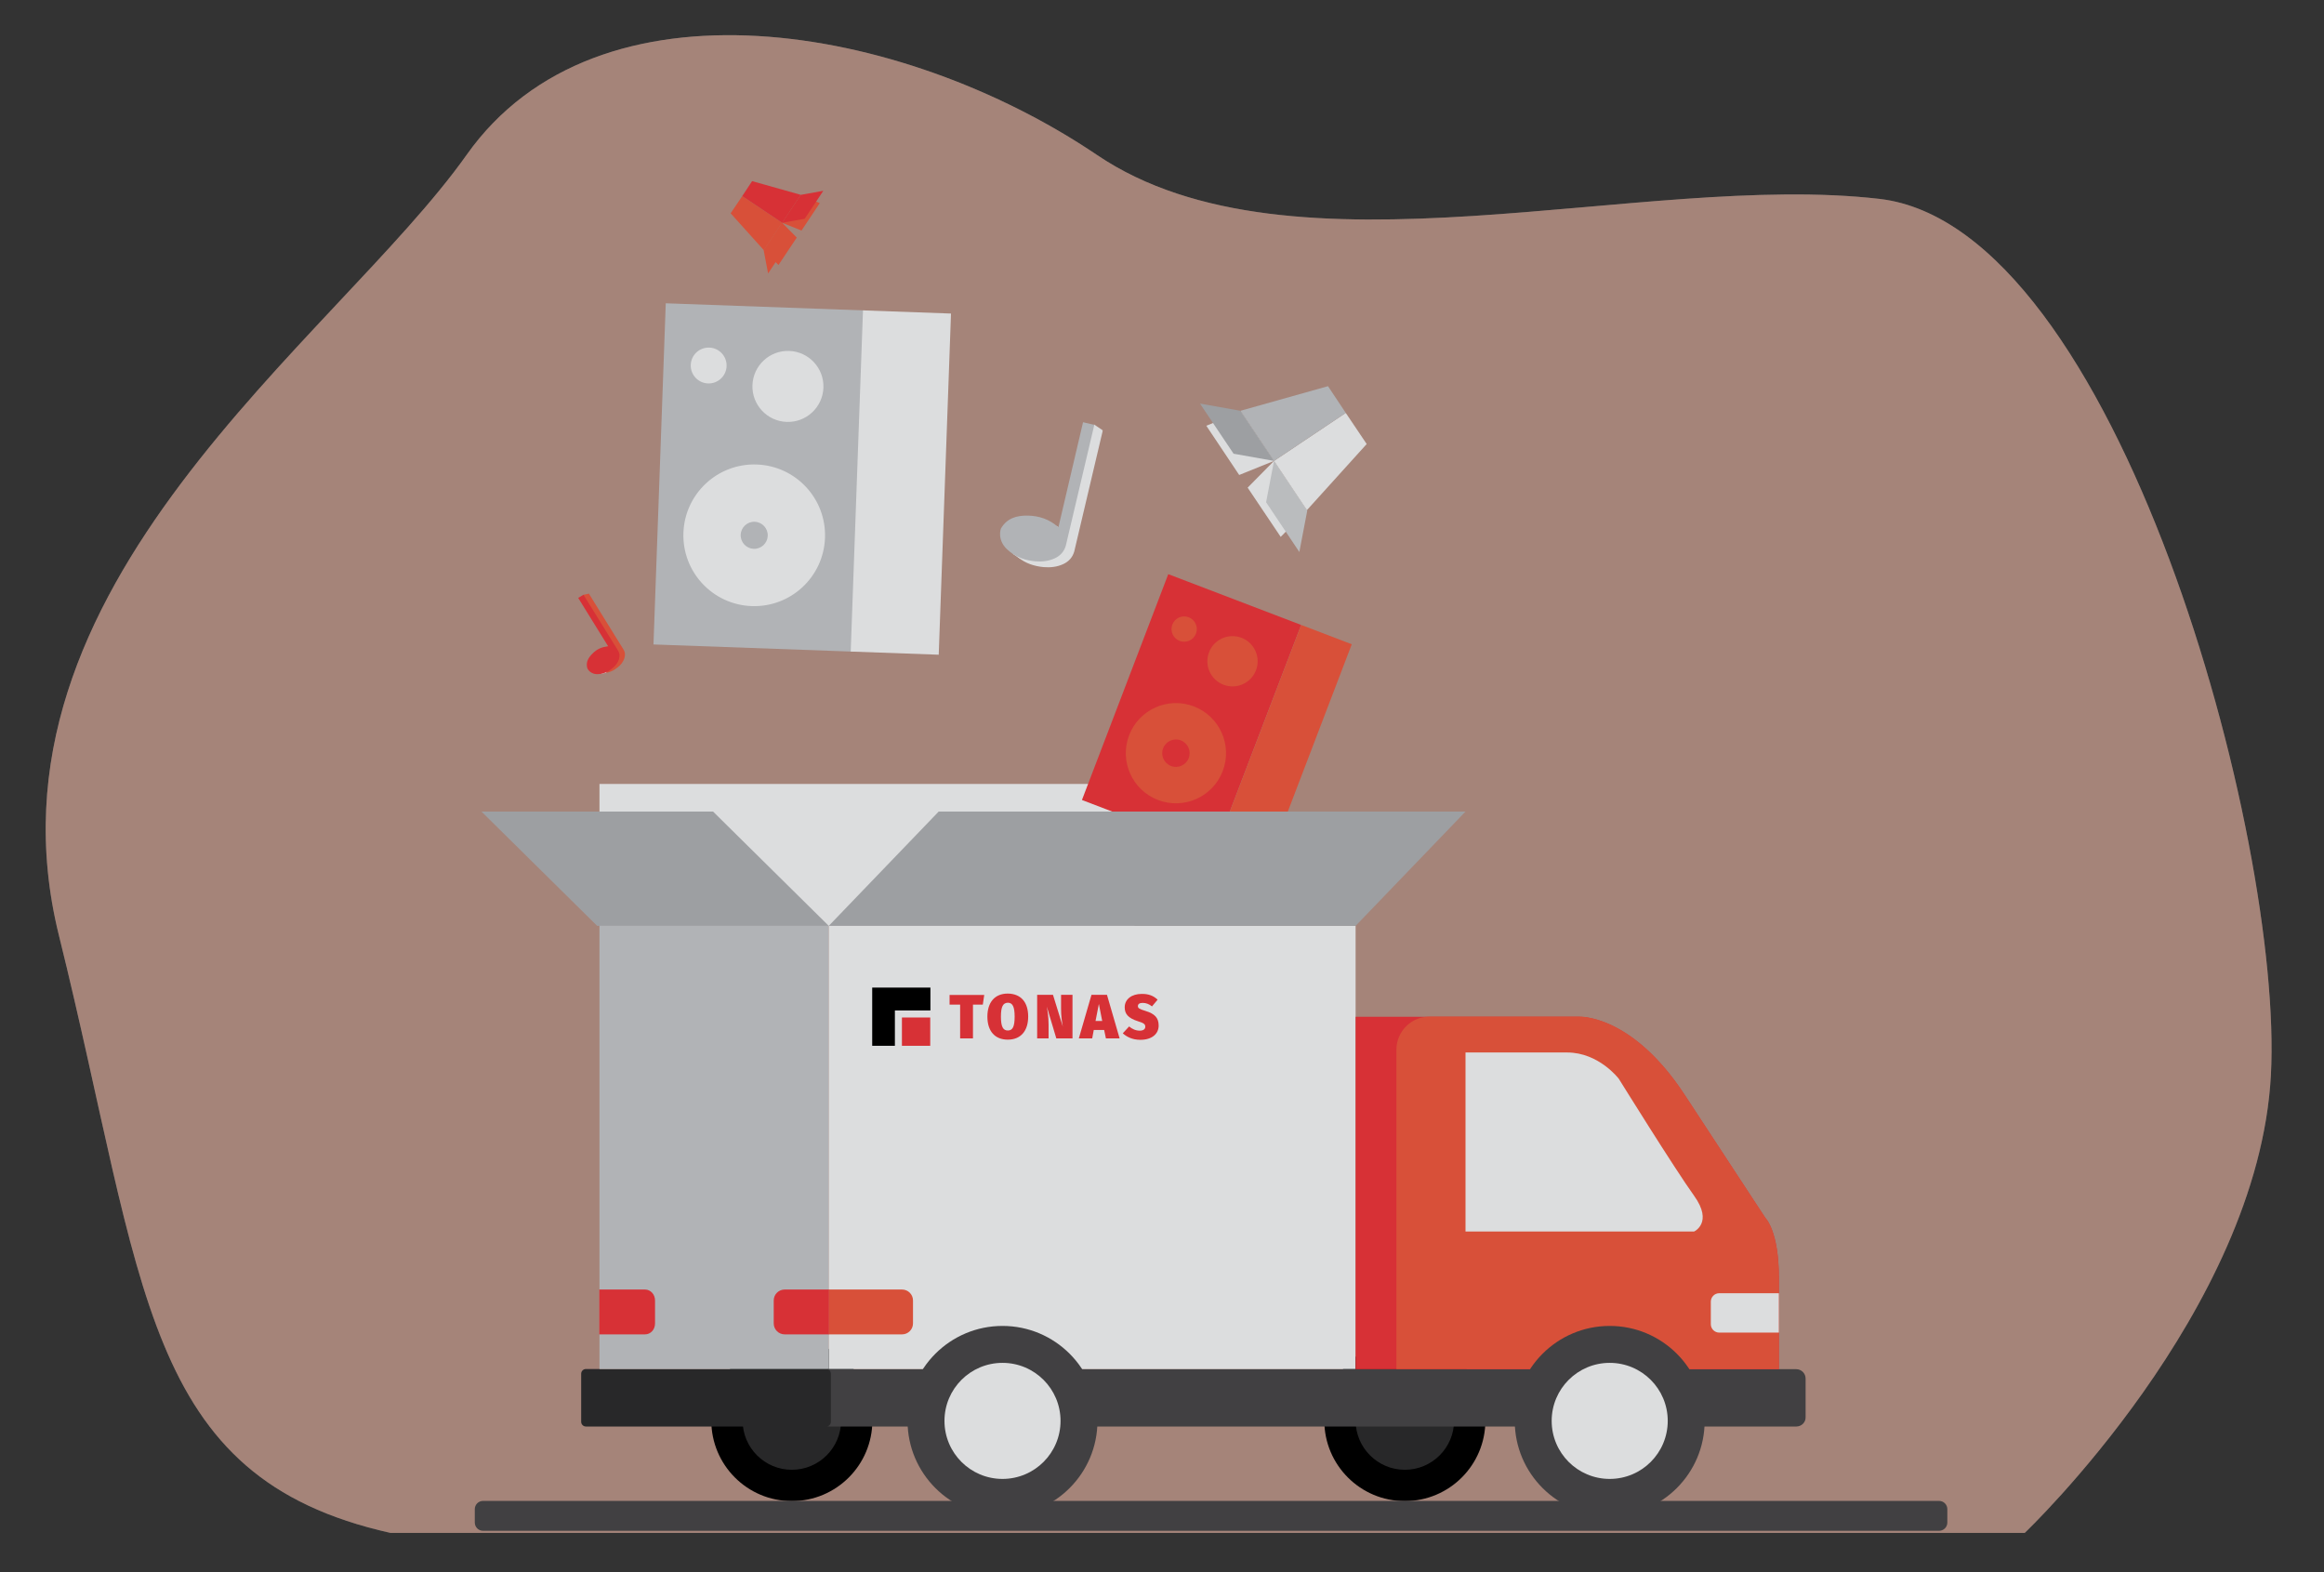 <?xml version="1.0" encoding="utf-8"?>
<!-- Generator: Adobe Illustrator 21.0.0, SVG Export Plug-In . SVG Version: 6.00 Build 0)  -->
<svg version="1.1" id="Layer_1" xmlns="http://www.w3.org/2000/svg" xmlns:xlink="http://www.w3.org/1999/xlink" x="0px" y="0px"
	 viewBox="0 0 1321.6 894" style="enable-background:new 0 0 1321.6 894;" xml:space="preserve">
<rect x="0" y="0" width="1321.6" height="894" fill="#333333" stroke="none"/>
<style type="text/css">
	.st0{opacity:0.25;fill:#FFFFFF;}
	.st1{opacity:0.25;fill:#F36D40;}
	.st2{fill:#DCDDDE;}
	.st3{fill:#D73136;}
	.st4{fill:#D85039;}
	.st5{fill:#282829;}
	.st6{fill:#414042;}
	.st7{fill:#B1B3B6;}
	.st8{fill:#9D9FA2;}
	.st9{fill:#BABCBE;}
	.st10{clip-path:url(#SVGID_2_);fill:#D73136;}
	.st11{clip-path:url(#SVGID_4_);fill:#D73136;}
	.st12{fill:none;}
	.st13{fill:#F36D40;}
</style>
<path class="st0" d="M222.1,871.7h929.3c0,0,132.8-126.2,140-260.3c7.2-134.1-87.3-482.6-222.6-498.3s-334,50-445-25
	S339.9-17.2,265.4,88S-15.8,332.9,33.5,531.9S80.4,840.1,222.1,871.7z"/>
<path class="st0" d="M222.1,871.7h929.3c0,0,132.8-126.2,140-260.3c7.2-134.1-87.3-482.6-222.6-498.3s-334,50-445-25
	S339.9-17.2,265.4,88S-15.8,332.9,33.5,531.9S80.4,840.1,222.1,871.7z"/>
<path class="st1" d="M222.1,871.7h929.3c0,0,132.8-126.2,140-260.3c7.2-134.1-87.3-482.6-222.6-498.3s-334,50-445-25
	S339.9-17.2,265.4,88S-15.8,332.9,33.5,531.9S80.4,840.1,222.1,871.7z"/>
<rect x="340.9" y="445.8" class="st2" width="304.3" height="80.7"/>
<rect x="608.9" y="364.7" transform="matrix(0.357 -0.934 0.934 0.357 57.267 893.437)" class="st3" width="137.5" height="80.9"/>
<rect x="661.1" y="409.7" transform="matrix(0.357 -0.934 0.934 0.357 72.185 954.995)" class="st4" width="137.5" height="30.8"/>
<ellipse transform="matrix(0.357 -0.934 0.934 0.357 29.925 900.062)" class="st4" cx="668.8" cy="428.3" rx="28.5" ry="28.5"/>
<ellipse transform="matrix(0.357 -0.934 0.934 0.357 29.925 900.062)" class="st3" cx="668.8" cy="428.3" rx="7.8" ry="7.8"/>
<ellipse transform="matrix(0.357 -0.934 0.934 0.357 98.878 859.079)" class="st4" cx="673.5" cy="357.7" rx="7.2" ry="7.2"/>
<ellipse transform="matrix(0.357 -0.934 0.934 0.357 99.491 896.445)" class="st4" cx="700.9" cy="376" rx="14.3" ry="14.3"/>
<circle cx="798.9" cy="807.8" r="45.8"/>
<circle cx="450.3" cy="807.8" r="45.8"/>
<circle class="st5" cx="798.9" cy="807.8" r="28"/>
<circle class="st5" cx="450.3" cy="807.8" r="28"/>
<path class="st6" d="M1021.5,811.2H471.7c-2.9,0-5.3-2.4-5.3-5.3v-22c0-2.9,2.4-5.3,5.3-5.3h549.8c2.9,0,5.3,2.4,5.3,5.3v22
	C1026.9,808.8,1024.5,811.2,1021.5,811.2z"/>
<path class="st6" d="M1102.7,870.5h-828c-2.6,0-4.7-2.1-4.7-4.7v-7.6c0-2.6,2.1-4.7,4.7-4.7h828c2.6,0,4.7,2.1,4.7,4.7v7.6
	C1107.4,868.4,1105.3,870.5,1102.7,870.5z"/>
<path class="st5" d="M469.9,811.2H333.2c-1.5,0-2.7-1.2-2.7-2.7v-27.3c0-1.5,1.2-2.7,2.7-2.7h136.6c1.5,0,2.7,1.2,2.7,2.7v27.3
	C472.5,810,471.3,811.2,469.9,811.2z"/>
<rect x="340.9" y="526.5" class="st7" width="130.4" height="252"/>
<polygon class="st8" points="273.8,461.5 405.5,461.5 471.3,526.5 339.6,526.5 "/>
<rect x="471.3" y="526.5" class="st2" width="299.6" height="252"/>
<polygon class="st8" points="533.8,461.5 833.4,461.5 770.9,526.5 471.3,526.5 "/>
<polygon class="st2" points="724.5,262.1 743.2,290.1 728.3,305.3 709.5,277.3 "/>
<polygon class="st2" points="724.5,262.1 705.7,234.1 686,242.1 704.7,270.1 "/>
<polygon class="st2" points="743.2,290.1 724.5,262.1 765.3,234.8 777.2,252.5 "/>
<polygon class="st9" points="738.9,313.9 720,285.6 724.5,262.1 743.4,290.4 "/>
<polygon class="st7" points="724.5,262.1 705.4,233.6 755.2,219.6 765.3,234.8 "/>
<polygon class="st8" points="701.5,258 682.4,229.5 705.4,233.6 724.5,262.1 "/>
<polygon class="st4" points="444.8,126.7 434.4,142.3 442.7,150.7 453.1,135.1 "/>
<polygon class="st4" points="444.8,126.7 455.3,111.1 466.2,115.5 455.8,131.1 "/>
<polygon class="st4" points="434.4,142.3 444.8,126.7 422.1,111.5 415.5,121.3 "/>
<polygon class="st4" points="436.8,155.5 447.3,139.7 444.8,126.7 434.3,142.4 "/>
<polygon class="st3" points="444.8,126.7 455.4,110.8 427.7,103 422.1,111.5 "/>
<polygon class="st3" points="457.6,124.4 468.2,108.5 455.4,110.8 444.8,126.7 "/>
<path class="st3" d="M770.9,578.2h127c0,0,30-1.7,60.3,44.7c30.3,46.3,45.7,69.7,45.7,69.7s7.7,7.3,7.7,33.7c0,26.3,0,52.3,0,52.3
	H770.9V578.2z"/>
<path class="st4" d="M1003.9,692.5c0,0-15.3-23.3-45.7-69.7c-1.3-2-2.6-3.8-3.8-5.6c-29-40.6-56.5-39.1-56.5-39.1h-85.1
	c-10.4,0.1-18.7,8.5-18.7,18.9v181.5h160.3h57.2c0,0,0-26,0-52.3C1011.5,699.8,1003.9,692.5,1003.9,692.5z"/>
<path class="st2" d="M833.4,598.5v101.8h130c0,0,11-5,0-20.3s-42.8-66.5-42.8-66.5s-11.3-15-29.4-15
	C873.1,598.5,833.4,598.5,833.4,598.5z"/>
<circle class="st6" cx="915.4" cy="808" r="54"/>
<circle class="st2" cx="915.4" cy="808" r="33"/>
<circle class="st6" cx="570.1" cy="808" r="54"/>
<circle class="st2" cx="570.1" cy="808" r="33"/>
<path class="st2" d="M977.7,735.4c-2.7,0-4.8,2.2-4.8,4.8v12.8c0,2.7,2.2,4.8,4.8,4.8h33.9c0-6.6,0-14.3,0-22.4H977.7z"/>
<polygon class="st3" points="553.3,571.3 553.3,590.5 546,590.5 546,571.3 540,571.3 540,565.8 559.7,565.8 558.9,571.3 "/>
<g>
	<defs>
		<rect id="SVGID_1_" x="496" y="561.6" width="162.9" height="33.1"/>
	</defs>
	<clipPath id="SVGID_2_">
		<use xlink:href="#SVGID_1_"  style="overflow:visible;"/>
	</clipPath>
	<path class="st10" d="M569.2,578.1c0,5.7,1.2,7.9,3.9,7.9c2.8,0,3.9-2.2,3.9-7.9c0-5.7-1.2-7.9-3.9-7.9
		C570.4,570.3,569.2,572.4,569.2,578.1 M584.7,578.1c0,8-4.1,13.1-11.6,13.1c-7.4,0-11.6-4.9-11.6-13.1c0-8,4.1-13.1,11.6-13.1
		C580.6,565.1,584.7,569.9,584.7,578.1"/>
	<path class="st10" d="M600.7,590.5l-5.4-18.1c0.4,2.4,1,5.8,1,10.4v7.7h-6.5v-24.8h9l5.6,18.1c-0.5-2.9-1-5.7-1-10.2v-7.9h6.5v24.8
		H600.7z"/>
</g>
<path class="st3" d="M624.9,570.9l-1.9,9.7h3.8L624.9,570.9z M622,585.7l-0.9,4.8h-7.6l7.2-24.8h8.8l7.2,24.8h-7.8l-1-4.8H622z"/>
<g>
	<defs>
		<rect id="SVGID_3_" x="496" y="561.6" width="162.9" height="33.1"/>
	</defs>
	<clipPath id="SVGID_4_">
		<use xlink:href="#SVGID_3_"  style="overflow:visible;"/>
	</clipPath>
	<path class="st11" d="M658.3,568.5l-3.2,3.8c-1.6-1.3-3.3-2-5.3-2c-1.8,0-2.7,0.7-2.7,1.8c0,1.3,0.9,1.7,4.4,2.8
		c5.1,1.6,7.4,3.8,7.4,8.3c0,4.8-3.9,8.1-10.4,8.1c-4.7,0-7.9-1.8-10-3.7l3.6-3.9c1.8,1.5,3.8,2.4,6.1,2.4c2.1,0,3.1-1,3.1-2.2
		c0-1.5-0.8-2.1-4-3.1c-6-1.9-7.7-4.4-7.7-8c0-4.7,4.1-7.6,9.6-7.6C653.1,565.1,656.1,566.3,658.3,568.5"/>
</g>
<polygon points="496,561.6 496,594.7 508.9,594.7 508.9,574.6 529.1,574.6 529.1,561.6 "/>
<rect x="512.9" y="578.6" class="st3" width="16.1" height="16.1"/>
<path class="st12" d="M369.2,758.8h-33.6c-3.4,0-6.2-2.8-6.2-6.2v-13.1c0-3.4,2.8-6.2,6.2-6.2h33.6c3.4,0,6.2,2.8,6.2,6.2v13.1
	C375.4,756.1,372.6,758.8,369.2,758.8z"/>
<path class="st12" d="M479.6,758.8H446c-3.4,0-6.2-2.8-6.2-6.2v-13.1c0-3.4,2.8-6.2,6.2-6.2h33.6c3.4,0,6.2,2.8,6.2,6.2v13.1
	C485.8,756.1,483.1,758.8,479.6,758.8z"/>
<path class="st3" d="M372.5,752.6v-13.1c0-3.4-2.5-6.2-5.7-6.2h-26v25.5h26C370,758.8,372.5,756.1,372.5,752.6z"/>
<path class="st3" d="M446.2,733.3c-3.4,0-6.2,2.8-6.2,6.2v13.1c0,3.4,2.8,6.2,6.2,6.2h25.3v-25.5H446.2z"/>
<path class="st4" d="M513,733.3c3.4,0,6.2,2.8,6.2,6.2v13.1c0,3.4-2.8,6.2-6.2,6.2h-41.6v-25.5H513z"/>
<g>
	
		<rect x="335.1" y="214.2" transform="matrix(3.594390e-02 -0.999 0.999 3.594390e-02 145.589 693.54)" class="st7" width="194.2" height="114.3"/>
	
		<rect x="415.2" y="249.2" transform="matrix(3.594395e-02 -0.999 0.999 3.594395e-02 219.905 776.337)" class="st2" width="194.2" height="50.1"/>
	
		<ellipse transform="matrix(3.594390e-02 -0.999 0.999 3.594390e-02 109.587 722.039)" class="st2" cx="429" cy="304.2" rx="40.3" ry="40.3"/>
	
		<ellipse transform="matrix(3.594390e-02 -0.999 0.999 3.594390e-02 109.587 722.039)" class="st7" cx="429" cy="304.2" rx="7.7" ry="7.7"/>
	
		<ellipse transform="matrix(3.594390e-02 -0.999 0.999 3.594390e-02 181.022 603.083)" class="st2" cx="403.1" cy="207.7" rx="10.2" ry="10.2"/>
	
		<ellipse transform="matrix(3.594390e-02 -0.999 0.999 3.594390e-02 212.59 659.498)" class="st2" cx="448.1" cy="219.6" rx="20.2" ry="20.2"/>
</g>
<path class="st13" d="M566.1,862"/>
<g>
	<path class="st2" d="M578.7,316.7c0.1,0.1,0.1,0.1,0.2,0.2c4.3,3.5,9.3,5.1,14.7,5.6c3.8,0.3,7.5-0.1,11-1.7
		c3.2-1.5,5.3-3.8,6.3-7.2l0,0l16.2-68.7l-6.4-1.5l-14,59.7c-0.1,0-0.1-0.1-0.2-0.1c-4.9-4.4-10.8-6.4-17.3-6.5
		c-6.1-0.1-11.7,1.4-15.1,7.2C574.1,303.5,571.3,310.9,578.7,316.7z"/>
	<polygon class="st2" points="622.2,241.4 627.1,244.7 623.4,246.4 617.5,245.2 	"/>
	<polygon class="st2" points="576,315 580.1,317.7 585.4,315 578.3,310.6 	"/>
	<path class="st7" d="M573.9,313.4c0.1,0.1,0.1,0.1,0.2,0.2c4.3,3.5,9.3,5.1,14.7,5.6c3.8,0.3,7.5-0.1,11-1.7
		c3.2-1.5,5.3-3.8,6.3-7.2l0,0l16.2-68.7l-6.4-1.5l-14,59.7c-0.1,0-0.1-0.1-0.2-0.1c-4.9-4.4-10.8-6.4-17.3-6.5
		c-6.1-0.1-11.7,1.4-15.1,7.2C569.2,300.2,566.4,307.6,573.9,313.4z"/>
</g>
<g>
	<path class="st4" d="M343.8,382.7c0,0,0.1,0,0.1,0c2.9-0.3,5.4-1.5,7.6-3.4c1.6-1.3,2.8-2.8,3.5-4.8c0.6-1.8,0.6-3.4-0.4-5.1l0,0
		l-19.7-31.8l-3,1.8l17.1,27.6c0,0-0.1,0-0.1,0c-3.5,0.2-6.5,1.6-8.9,4.1c-2.3,2.3-3.9,4.9-2.9,8.3
		C337.1,379.5,338.8,383.3,343.8,382.7z"/>
	<polygon class="st4" points="331.9,338.2 334.9,337.6 334.2,339.6 331.5,341.4 	"/>
	<polygon class="st2" points="342.1,383.1 344.7,382.6 345.7,379.6 341.3,380.6 	"/>
	<path class="st3" d="M340.7,383.3c0,0,0.1,0,0.1,0c2.9-0.3,5.4-1.5,7.6-3.4c1.6-1.3,2.8-2.8,3.5-4.8c0.6-1.8,0.6-3.4-0.4-5.1l0,0
		l-19.7-31.8l-3,1.8l17.1,27.6c0,0-0.1,0-0.1,0c-3.5,0.2-6.5,1.6-8.9,4.1c-2.3,2.3-3.9,4.9-2.9,8.3
		C334,380.1,335.7,383.9,340.7,383.3z"/>
</g>
</svg>
